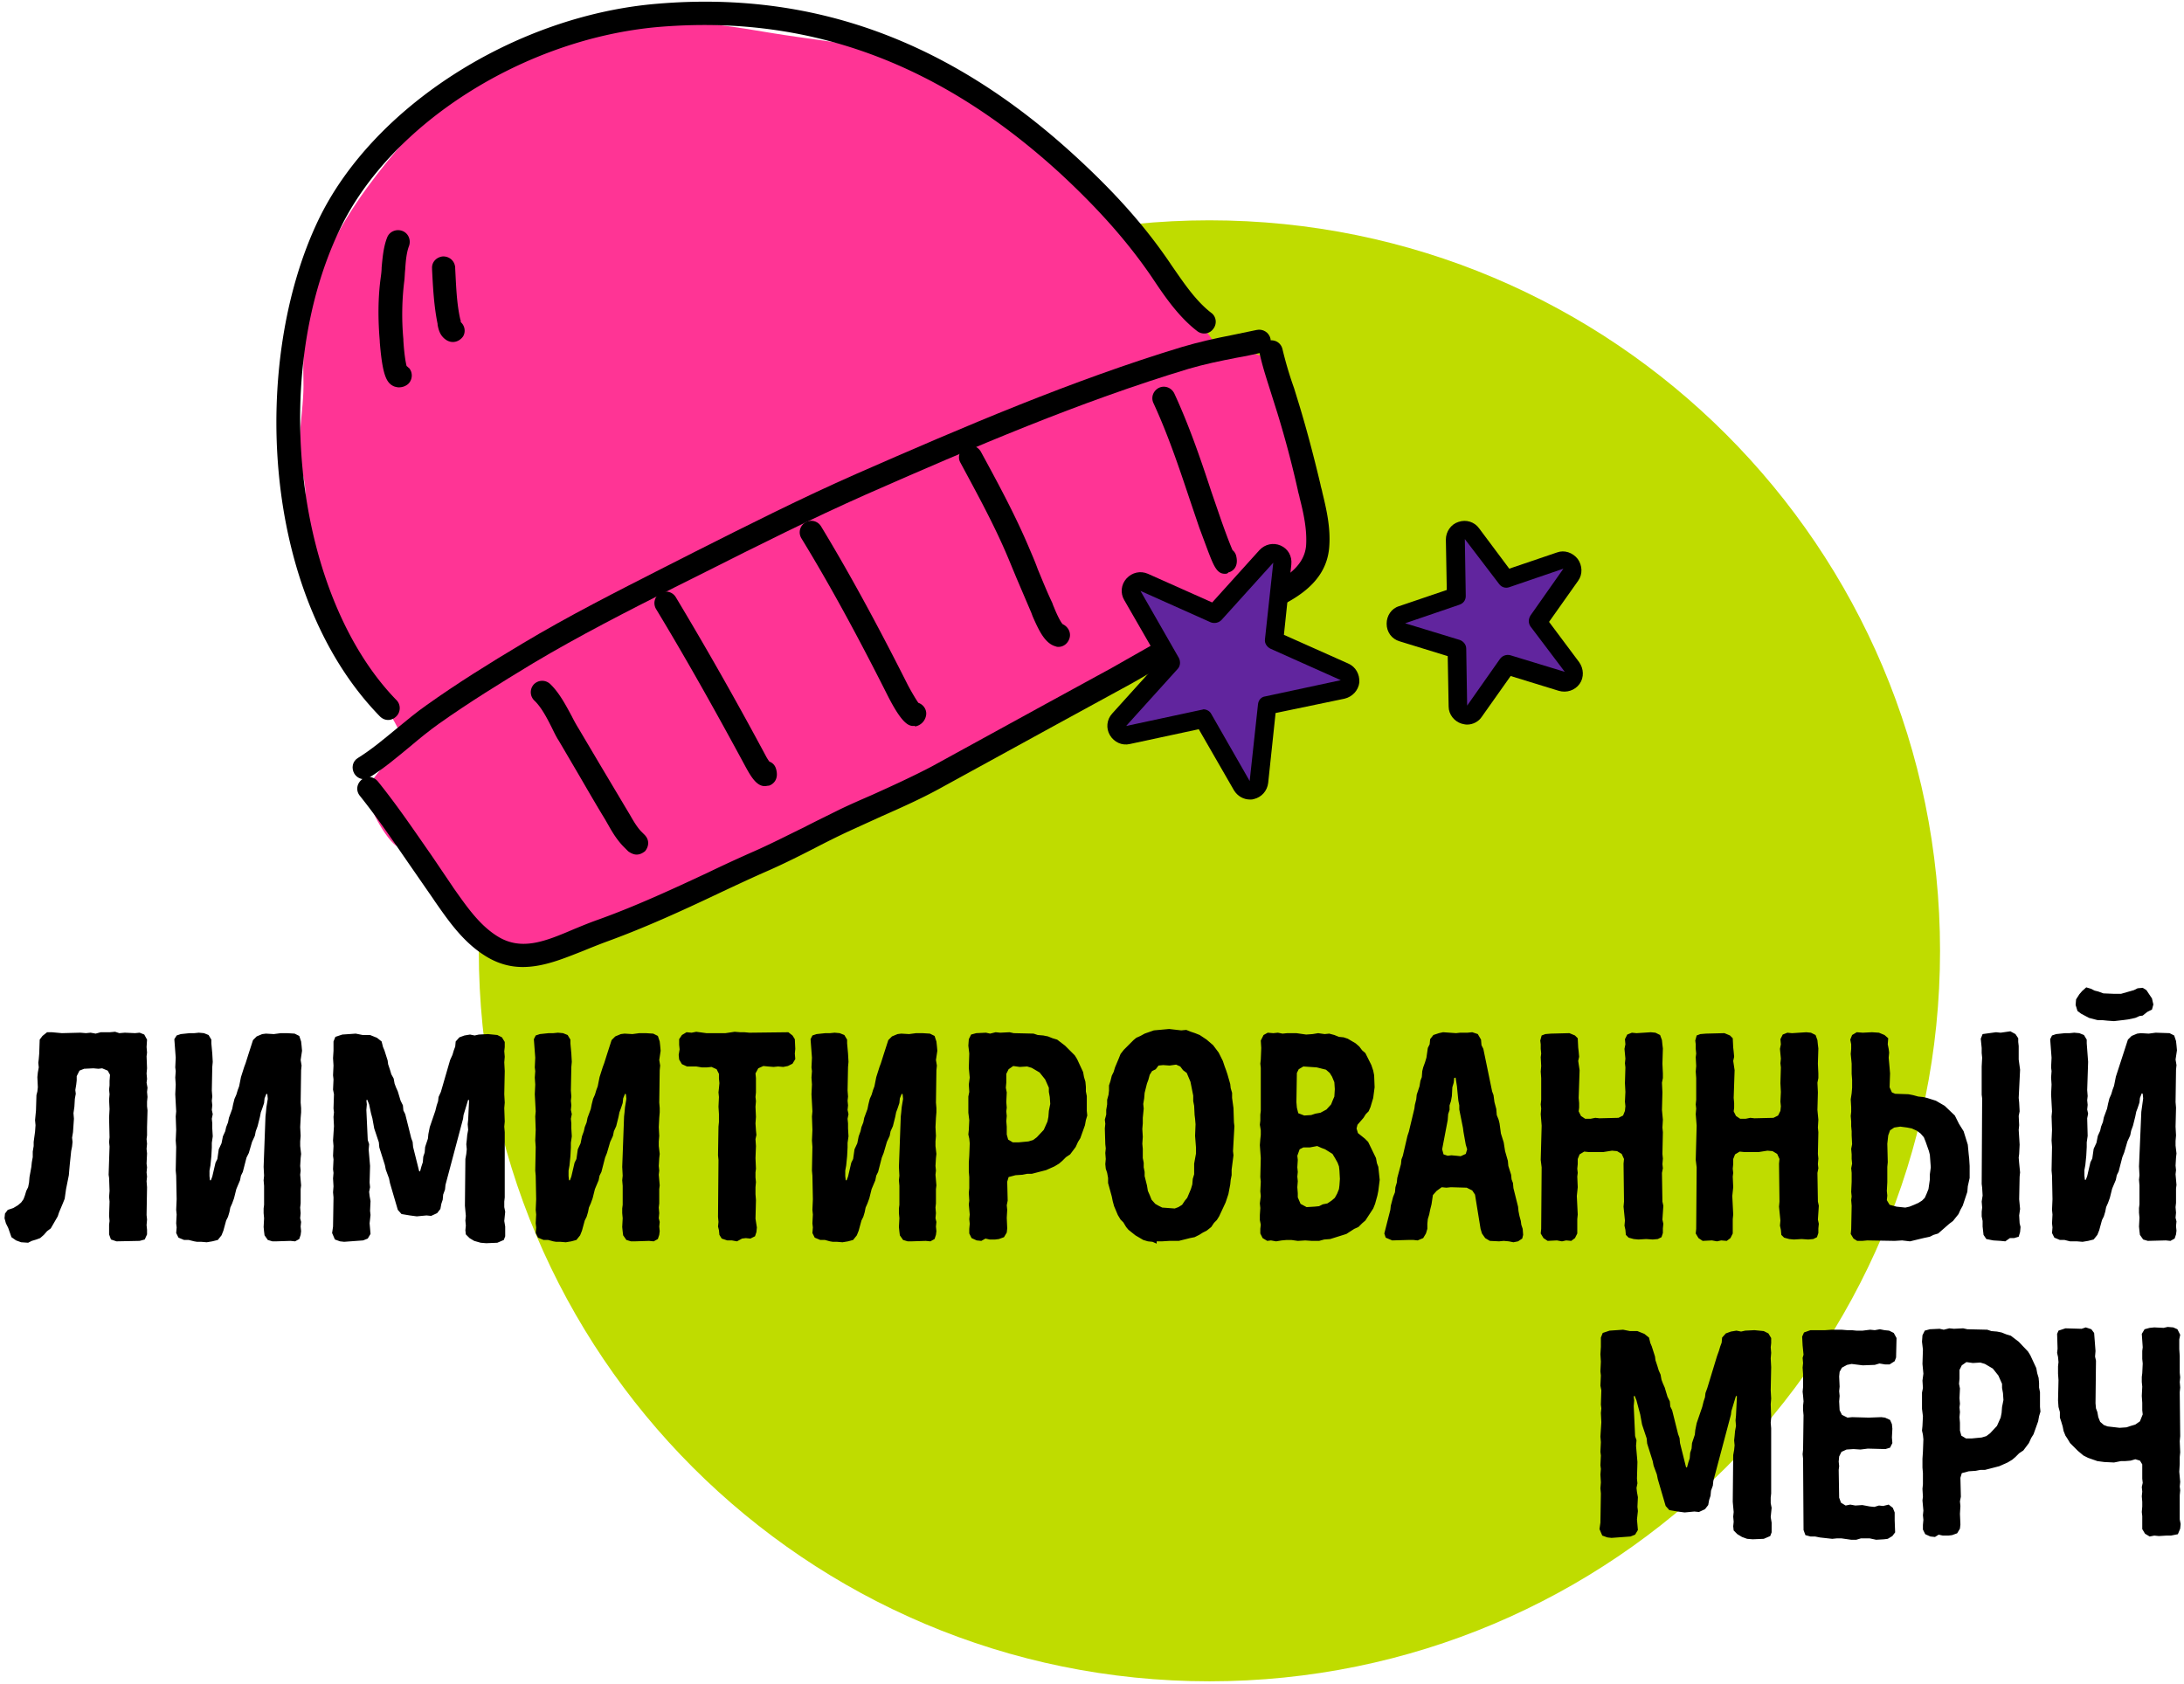 <?xml version="1.0" encoding="UTF-8"?> <svg xmlns="http://www.w3.org/2000/svg" xmlns:v="https://vecta.io/nano" width="472" height="364" fill="none"><path d="M261.376 363.424c87.206 0 157.9-70.694 157.9-157.9s-70.694-157.9-157.9-157.9-157.9 70.694-157.9 157.9 70.694 157.9 157.9 157.9z" fill="#bfdc00"></path><path d="M82.576 151.724c.9 1.1 5.1 8.1 3.8 7.5.8 3.1-6.2 8.2-6.9 11.5-.6 2.8 4.1 11.1 6.5 12.3 1.7.8 3.9 4.5 5.1 6.1 1.7 2.6 3.9 7 6.3 8.8 5.7 4.4 9.5 9.6 17 7.5 5.7-1.5 11-3.5 16.5-5.2 5.4-1.7 9.9-5.6 15.5-7.2 3.1-.8 6.4-2.8 9.1-4.5 3.1-2 6.7-2.4 10.1-3.7 8.4-3.1 17.6-6.3 25.4-10.7 6.3-3.6 13.4-5.8 19.6-9.8 5.4-3.5 11.5-5.9 16.2-10.5 4.6-4.5 12.4-7.3 18.3-9.8 9.3-3.9 18.1-8.6 27.1-13.2 3.3-1.7 6.4-3.4 9.2-5.6 2.3-1.9 1.3-4 1.7-6.4.4-2.6-.5-6.6-1.2-9.3l-4.8-17.8-3.1-11.2c-.9-3.4-.8-3.6-3.7-4.3-2.1-.5-4.1-.4-6.1-.9-1.5-.4-2.8-3-3.8-4.1-1.9-2.4-3.1-5.5-5-7.9-.9-1.2-1.4-2.5-2.3-3.8-.8-1.2-2.4-1.9-3-3.2-1.5-3.4-5.8-4.5-7.9-7.5-2.6-3.6-6.9-6.8-10.1-9.9-7-7-14.3-13.2-22-19.1-13-9.8-28.3-10.2-43.4-12.7-14.5-2.5-29.1-4.3-43.5-.3-16.4 4.5-28.8 15-39.5 28.1-6.3 7.8-11.4 15.4-15 25-2.7 7.1-3.3 14.9-3.1 22.4.2 6.8-1.9 13.6-.1 20.3.8 3.1.6 6.9.7 10.1.2 4.2 1.3 8.2 2.4 12.3.8 2.8 1.1 7.1 2.9 9.3 1.7 2.1 4 6 4.9 8.6.8 2.8 4.2 6.4 6.2 8.8z" fill="#ff3495"></path><g fill="#000"><path d="M83.876 155.624c-.7 0-1.3-.3-1.8-.8-25.9-26.6-27.8-76.9-13.3-107.2 11.7-24.5 42.4-44.2 73.1-46.8 33.7-2.9 63.3 7.9 90.6 33 8.6 7.9 15.1 15.2 20.5 23.2l.2.3c2.5 3.6 5.2 7.7 8.6 10.3 1.1.8 1.3 2.4.4 3.5-.8 1.1-2.4 1.3-3.5.4-4-3.1-7-7.5-9.6-11.4l-.2-.3c-5.2-7.6-11.5-14.7-19.7-22.3-26.2-24-54.5-34.4-86.8-31.7-29 2.5-58.1 20.9-69 43.9-15.2 31.8-9.4 79.3 12.3 101.6 1 1 .9 2.6 0 3.5-.6.6-1.2.8-1.8.8zm53.7 29.1c-.5 0-1.1-.2-1.8-.7l-.1-.1-.1-.1-.1-.1-.1-.1-.5-.5c-1.4-1.4-2.4-3-3.3-4.6l-.8-1.4c-1.9-3.1-3.8-6.4-5.6-9.5l-4.4-7.5c-.6-.9-1.1-2-1.6-3-1.1-2.2-2.3-4.4-3.7-5.7-1-1-1-2.5-.1-3.5 1-1 2.5-1 3.5-.1 2 1.9 3.4 4.6 4.7 7a32.7 32.7 0 0 0 1.5 2.7l4.5 7.6 5.6 9.4.9 1.5c.8 1.4 1.5 2.6 2.4 3.6l.7.7.1.1c1.3 1.3.8 2.8.1 3.6-.3.2-.9.7-1.8.7zm27.7-14.8c-1.7 0-2.9-1.9-4.1-4.1-6.8-12.6-13.1-23.8-19.4-34.2-.7-1.2-.3-2.7.9-3.4s2.7-.3 3.4.9c6.3 10.5 12.7 21.7 19.5 34.4.1.2.4.7.7 1.1.8.3 1.3.9 1.5 1.8.6 2.5-1.2 3.3-1.6 3.4-.3 0-.6.1-.9.1zm32.1-13c-1.1 0-2.6-.7-5.7-6.9-6.5-12.9-12.5-23.9-18.5-33.7-.7-1.2-.3-2.7.9-3.4s2.7-.3 3.4.9c6 9.9 12.1 21.1 18.6 34 .5 1 1.7 3.1 2.4 4.1 1.2.4 2 1.7 1.6 3a2.91 2.91 0 0 1-2.3 2.1c-.1-.2-.2-.1-.4-.1zm31.4-17.1c-.2 0-.4 0-.6-.1-2.3-.6-3.6-3.3-5-6.5l-.3-.8-3.2-7.5-1.7-4.1c-3-7.2-6.8-14.1-10.4-20.8-.7-1.2-.2-2.7 1-3.4s2.7-.2 3.4 1c3.7 6.8 7.5 13.8 10.6 21.2.6 1.4 1.2 2.8 1.7 4.2 1 2.4 2 4.9 3.1 7.2.1.2.2.6.4 1 .3.8 1.3 3.1 1.9 3.7 1.1.5 1.8 1.7 1.5 2.9s-1.3 2-2.4 2zm35.9-15.8c-1.7 0-2.4-1.8-3.6-4.9l-1.9-5.1-2.1-6.2c-2.3-6.9-4.7-14-7.8-20.7-.6-1.3 0-2.7 1.2-3.3 1.3-.6 2.7 0 3.3 1.2 3.2 6.9 5.7 14.2 8 21.2l2.1 6.1c.7 2 1.8 5 2.5 6.6.4.3.7.8.8 1.3.6 2.6-1.1 3.4-1.7 3.5-.2.3-.5.3-.8.3zm-178.5-40.3c-.3 0-.7-.1-1-.2-1.6-.7-2.5-2.2-3.1-9.6v-.2c-.4-4.7-.4-9.3.2-13.7.1-.7.2-1.5.2-2.2.2-2.1.4-4.5 1.2-6.5.5-1.3 2-1.9 3.3-1.4s1.9 2 1.4 3.3-.7 3.2-.8 5c-.1.8-.1 1.7-.2 2.5-.5 4-.6 8.3-.2 12.6v.3c.2 3.1.5 4.7.7 5.5.2.1.3.3.5.4.9 1 .8 2.6-.2 3.5-.6.5-1.3.7-2 .7zm11.7-9.8c-.4 0-.8-.1-1.2-.3-1.6-.9-1.9-2.4-2.1-3.4v-.2c-.8-3.9-1-7.9-1.2-11.8v-.2c-.1-1.4 1-2.5 2.4-2.6 1.4 0 2.5 1 2.6 2.4v.2c.2 3.7.3 7.5 1.1 11l.1.3v.3c.9.8 1.1 2.1.5 3.1-.5.7-1.3 1.2-2.2 1.2z"></path><path d="M78.676 168.424c-.8 0-1.6-.4-2.1-1.2-.7-1.2-.4-2.7.8-3.4 2.9-1.8 5.5-4 8.3-6.3 2.1-1.7 4.2-3.5 6.5-5.1 6.6-4.7 13.5-9 20.7-13.3 10-6 20.5-11.3 30.7-16.5l6.7-3.4c11.3-5.7 23-11.6 34.8-16.8 23.5-10.3 46.6-20.2 70.3-27.4 3.7-1.1 7.3-1.9 10.9-2.6l5.3-1.1c1.3-.3 2.7.5 3 1.9.3 1.3-.5 2.7-1.9 3-1.8.4-3.6.8-5.4 1.1-3.6.7-7 1.4-10.4 2.4-23.5 7.1-46.4 16.9-69.8 27.2-11.7 5.2-23.3 11-34.6 16.7l-6.8 3.4c-10.1 5.1-20.5 10.4-30.4 16.3-7.1 4.3-13.9 8.5-20.4 13.1-2.1 1.5-4.2 3.2-6.2 4.9-2.8 2.3-5.6 4.7-8.8 6.7-.3.3-.8.4-1.2.4z"></path><path d="M112.976 209.024c-2.7 0-5.4-.7-8.1-2.4-4.8-3-7.9-7.5-10.9-11.8l-.4-.6-4.5-6.5c-3.6-5.2-7.3-10.7-11.3-15.7-.9-1.1-.7-2.6.4-3.5s2.6-.7 3.5.4c4.2 5.2 7.9 10.7 11.6 16l4.4 6.5.4.6c2.9 4.1 5.6 8 9.5 10.4 5.2 3.2 10.4 1 16.5-1.6 1.7-.7 3.4-1.4 5.1-2 8.1-2.9 16.1-6.6 23.8-10.2a316.92 316.92 0 0 1 10.2-4.7c3.6-1.6 7.1-3.4 10.6-5.1 2.5-1.3 5.2-2.6 7.8-3.9 2.3-1.1 4.6-2.1 6.9-3.1 4.2-1.9 8.6-3.9 12.8-6.1l24.8-13.6 14.1-7.7 8.8-5c5.2-3 10.6-6.2 16.1-8.8 1.3-.6 2.7-1.2 4.2-1.8 6.2-2.6 12.6-5.3 13-11 .2-3.3-.5-6.7-1.4-10.2-.1-.6-.3-1.1-.4-1.7-1.3-5.8-2.8-11.4-4.4-16.6l-1.2-3.8c-.9-2.9-1.9-5.8-2.6-8.9-.3-1.3.5-2.7 1.9-3s2.7.5 3 1.9c.7 2.9 1.5 5.6 2.5 8.4l1.2 3.9c1.6 5.3 3.1 11 4.5 16.9.1.6.3 1.1.4 1.7.9 3.7 1.8 7.6 1.5 11.7-.6 8.8-9.1 12.4-16 15.3l-4 1.7c-5.3 2.6-10.6 5.7-15.8 8.6-2.9 1.7-5.9 3.5-8.9 5.1l-14.1 7.7-24.8 13.6c-4.3 2.4-8.8 4.4-13.1 6.3l-6.8 3.1c-2.6 1.2-5.2 2.5-7.7 3.8-3.5 1.8-7.1 3.6-10.8 5.2-3.4 1.5-6.8 3.1-10.2 4.7-7.8 3.7-15.9 7.4-24.2 10.4a158.09 158.09 0 0 0-4.8 1.9c-4.1 1.6-8.5 3.5-13.1 3.5z"></path><path d="M4.576 268.524l-1.1-.4-1-.7-.7-2-.5-1-.3-1.1.1-1 .6-.8 1.2-.4 1-.6.7-.6.5-.7.3-.8.3-1 .4-.8.2-1 .1-1.2.4-2.2.1-1 .2-1.1v-1.2l.2-1.2v-.9l.3-2.2.1-1.4-.1-1.1.2-2.1.1-3.3.2-.8.1-.9-.1-2.2.1-1 .2-1.1-.1-1 .1-.8.1-1.2.1-3 .6-.8 1-.8h1l2.2.2 4-.1 1.2.1 1-.1 1.1.2 1.1-.3h2l1.1-.1.9.3 1.2-.1 2.2.1 1-.1 1 .4.6 1.1-.1 1.6.1 1.2-.1.8.1 2.6-.1 1.1.1 1.2-.1.8.2 1.1-.1.9.1 1.1-.1 1v1l.1.9-.1 3.6v1.8l-.1.8.1 1-.1 1.1.1 1-.1 2.2.1.8-.1 1.1.1.9-.1 1 .1 1.3-.1 6 .1 1-.1 1.2.1 1v1l-.5 1.1-1.1.3-5 .1-1.2-.4-.4-1.1v-2.1l.1-.8-.1-1.1.1-3.1-.1-1 .1-1.3-.1-2.8-.1-.7.2-6.1-.1-1 .1-1-.1-4.2.1-1.9-.1-2 .1-1.2-.1-1 .1-.9v-1l.1-1.3-.5-.9-1.2-.5-.8.1-1.1-.1-2 .1-1 .4-.6 1.2v.9l-.1.9-.2 1.2.1.8-.2 1.1-.1 1.7-.2 1.4.1 1.2-.2 2.9-.2 1.2.1.9-.1 1-.2 1-.1 1-.2 1.9-.1 1.1-.1 1.2-.6 3-.3 2.1-.4 1-.8 1.9-.3.9-1.5 2.6-.8.6-.7.8-.8.7-.8.3-1 .3-.8.4-1.5-.1zm37.4-.2l-1.2-.3h-1l-1.2-.5-.5-1 .1-1.2-.1-.9.1-1.9-.1-1 .1-2.3-.1-5.1-.1-1.1.1-5.1-.1-1.4.1-2.3-.1-2.9.1-1.1-.2-3.7.1-2.1-.1-1.5.1-1.4-.1-.8.1-2.1-.3-4 .5-.8.9-.3 1.9-.2h1l1-.1 1.1.1 1 .4.6 1v.8l.2 2.2.1 1.8-.1 1.1-.1 5.1.1 1.3-.1.9.1 1-.1 1 .2.9-.2 1 .1 1v1.1l.1 1.7-.2 1.4v1l-.1 1.9-.1 1-.1 1-.2 1.1v1.2l.1.9h.2l.3-.8.7-3 .4-.8.3-2.1.6-1.3.3-1.5.5-1.1.2-.9.4-1 .2-1 .7-1.9.2-1 .3-1.2.4-.9.3-1 .3-.8.4-2 .7-2.2.3-.8.6-1.9 1-3.1.8-.8 1.2-.5.8-.1 1.7.1 1.5-.2h1.4l1.6.1 1 .5.4 1.2.1.9.1 1.1-.3 2 .2 1.2-.1 1-.1 7 .1 1.2v.9l-.1 1.2-.1 2 .1 1.9-.1 1.2v1l.2 1.7-.1.9-.1 1.7.1 1-.1.9.2 2.3-.1.8v3.1l-.1.9.1 1.2-.1 1.1.2.8-.1 1 .1 1-.1.8-.3.9-.9.5-1-.1-3.1.1h-.8l-1-.3-.7-1-.1-.8-.1-1 .1-1.9-.1-1.1v-1l.1-.8v-4.1l-.1-1.2.1-1-.1-1.9.4-10.9.1-.9.1-1.1.3-1.8-.1-1-.2-.1-.4 1-.1 1-.4 1.2-.3.8-.2 1-.3 1.2-.2.8-.4 1.1-.2 1-.6 1.3-.7 2.4-.5 1-.8 3.1-.4.8-.2 1-.8 1.9-.5 2-.4 1.1-.4.9-.2 1-.3 1-.4.8-.6 2.2-.4 1-.8 1-1.2.3-1.2.2-1.2-.1h-.9l-.6-.1zm60.5-.1l-1-.6-.8-.8-.1-.9.1-1-.1-1.1.1-1-.2-2.2.1-10.1.2-1.1.1-1-.1-1.1.1-.9.1-1.1.2-1.1-.1-1.2.1-1 .2-4.2-.2-.1-1 3.3-.1.8-3.8 14.3-.1 1-.4 1.1-.1 1.1-.3.9-.2 1.1-.7.9-1.3.6-1-.1-2.1.2-1.5-.2-1.8-.3-.8-.9-1.7-5.8-.2-1-.7-1.9-.2-1-1.2-3.8-.1-1.1-1-3-.4-2.2-.3-1.1-.4-1.9-.4-1-.2.1.1.9-.1 1.2.3 6.5.3.9-.1 1.2.3 3.5-.1 3.6.1 1-.2 1 .1.9.2 1.1-.1 2.1.1.9-.2 1.8.2 2.3-.6 1-1 .4-4.1.3-.9-.1-1.1-.4-.6-1.4.2-1.4.1-6.3-.1-1.1.1-1.3-.1-1.7.1-1.2-.1-.8.1-2.1-.1-.8.1-2.1-.1-1.2.2-3.1-.1-2 .1-1-.1-.8.1-3.1-.2-1 .1-2.2-.1-.9.1-2.1-.1-1.6.1-1.6v-2l.4-1 1.5-.5 1.5-.1 1.4-.1 1.5.3h1.6l1.5.6 1 .8.3 1.2.3.7.7 2.2.1.8.4 1.2.3 1 .5.9.2 1.1.3.8.4.9.3 1 .3 1 .5 1 .1 1.1.4.8 1.3 5.2.3.8.1 1.1 1.3 5.2.2.1.3-1.1.3-.9.1-1.2.3-.9.1-1.2.6-1.8.1-1 .3-1.5 1.2-3.5.3-1.2.3-.9.1-.9.5-1.1 2-6.9.5-1.1.3-1 .3-.8.1-1.1.8-.9 1.1-.4 1.2-.2 1 .2.9-.2 2-.1 2 .2 1 .5.6 1v1.1l-.1.9.1 1.2-.1 1.2.1 1.9-.1 5 .1 1.8-.1 1.2.1 2.9-.1 1.1.1 1.2v14.1l-.1.9v1.2l.2 1-.2 2 .2 1.2v2.1l-.3.8-1.4.6-2.4.1-1.2-.1-1.4-.4zm17.1.1l-1.1-.3h-1l-1.2-.5-.5-1 .1-1.2-.1-.9.1-1.9-.1-1 .1-2.3-.1-5.1-.1-1.1.1-5.1-.1-1.4.1-2.3-.1-2.9.1-1.1-.2-3.7.1-2.1-.1-1.5.1-1.4-.1-.8.1-2.1-.3-4 .4-.8.9-.3 1.9-.2h1l1-.1 1.1.1 1 .4.6 1v.8l.2 2.2.1 1.8-.1 1.1-.1 5.1.1 1.3-.1.9.1 1-.1 1 .2.9-.2 1 .1 1v1.1l.1 1.7-.2 1.4v1l-.1 1.9-.1 1-.1 1-.2 1.1v1.2l.1.9h.2l.3-.8.7-3 .4-.8.3-2.1.6-1.3.3-1.5.4-1.1.2-.9.4-1 .2-1 .7-1.9.2-1 .3-1.2.4-.9.3-1 .3-.8.4-2 .7-2.2.3-.8.6-1.9 1-3.1.8-.8 1.2-.5.8-.1 1.7.1 1.5-.2h1.4l1.6.1 1 .5.4 1.2.1.9.1 1.1-.3 2 .2 1.2-.1 1-.1 7 .1 1.2v.9l-.1 1.2-.1 2 .1 1.9-.1 1.2v1l.2 1.7-.1.9-.1 1.7.1 1-.1.9.2 2.3-.1.8v3.1l-.1.9.1 1.2-.1 1.1.2.8-.1 1 .1 1-.1.8-.3.9-.9.5-1-.1-3.1.1h-.8l-1-.3-.7-1-.1-.8-.1-1 .1-1.9-.1-1.1v-1l.1-.8v-4.1l-.1-1.2.1-1-.1-1.9.4-10.9.1-.9.1-1.1.3-1.8-.1-1-.2-.1-.4 1-.1 1-.4 1.2-.3.8-.2 1-.3 1.2-.2.8-.5 1.1-.2 1-.6 1.3-.7 2.4-.4 1-.8 3.1-.4.8-.2 1-.8 1.9-.5 2-.4 1.1-.4.9-.2 1-.3 1-.4.8-.6 2.2-.4 1-.8 1-1.1.3-1.2.2-1.2-.1h-.9l-.6-.1zm39.7 0l-1.1-.2h-1l-1.2-.4-.5-.8-.1-1-.2-.8.1-1-.1-1.1.1-12.3-.1-1 .1-6.2.1-1v-1.7l-.1-1.6.1-2.1-.1-1 .1-.9.1-1.1-.1-1v-1l-.5-1-1.1-.5-1 .1h-1.1l-1.2-.2h-2l-1.1-.5-.6-1-.1-1 .2-1.2-.1-1v-1.2l.6-.9 1-.6 1.1.1 1-.2 2.2.3h4.1l2-.3 1.2.1h.9l1.1.1 8.4-.1.9.7.5.8.1 2.1-.1 1 .1 1.2-.6 1-1 .5-1 .2-1.1-.1-1 .1-1.2-.1-1-.1-1.1.5-.6 1.1.1 1v3.1l-.1 1 .1.9-.1 1.2.1 2.2-.1 1.4.1 1.5.1 1-.2.9.1 1.5-.1 2.6.1 2.3-.1.8v1.1l.1 1-.1 1.1v1.5l.1 1.3-.1 4 .3 1.9-.1 1-.3.9-1 .5-1-.1-.8.1-1.1.6zm20.1 0l-1.1-.3h-1l-1.2-.5-.5-1 .1-1.2-.1-.9.1-1.9-.1-1 .1-2.3-.1-5.1-.1-1.1.1-5.1-.1-1.4.1-2.3-.1-2.9.1-1.1-.2-3.7.1-2.1-.1-1.5.1-1.4-.1-.8.1-2.1-.3-4 .4-.8.9-.3 1.9-.2h1l1-.1 1.1.1 1 .4.6 1v.8l.2 2.2.1 1.8-.1 1.1-.1 5.1.1 1.3-.1.9.1 1-.1 1 .2.9-.2 1 .1 1v1.1l.1 1.7-.2 1.4v1l-.1 1.9-.1 1-.1 1-.2 1.1v1.2l.1.9h.2l.3-.8.7-3 .4-.8.3-2.1.6-1.3.3-1.5.4-1.1.2-.9.4-1 .2-1 .7-1.9.2-1 .3-1.2.4-.9.3-1 .3-.8.4-2 .7-2.2.3-.8.6-1.9 1-3.1.8-.8 1.2-.5.8-.1 1.7.1 1.5-.2h1.4l1.6.1 1 .5.4 1.2.1.9.1 1.1-.3 2 .2 1.2-.1 1-.1 7 .1 1.2v.9l-.1 1.2-.1 2 .1 1.9-.1 1.2v1l.2 1.7-.1.9-.1 1.7.1 1-.1.9.2 2.3-.1.8v3.1l-.1.9.1 1.2-.1 1.1.2.8-.1 1 .1 1-.1.8-.3.9-.9.5-1-.1-3.1.1h-.8l-1-.3-.7-1-.1-.8-.1-1 .1-1.9-.1-1.1v-1l.1-.8v-4.1l-.1-1.2.1-1-.1-1.9.4-10.9.1-.9.1-1.1.3-1.8-.1-1-.2-.1-.4 1-.1 1-.4 1.2-.3.8-.2 1-.3 1.2-.2.8-.5 1.1-.2 1-.6 1.3-.7 2.4-.4 1-.8 3.1-.4.8-.2 1-.8 1.9-.5 2-.4 1.1-.4.9-.2 1-.3 1-.4.8-.6 2.2-.4 1-.8 1-1.1.3-1.2.2-1.2-.1h-.9l-.6-.1zm32.7-.1l-1-.1-1.1-.5-.5-1v-1l.1-1.1-.1-1 .1-1-.1-1.1-.1-1.1.1-.8-.1-1.7.1-1v-2.4l-.1-1.2v-1.9l.1-1.5.1-2.7-.1-1-.2-.9.1-1 .1-2.1-.2-1.6v-3.5l.2-1-.1-1.6.2-1.5-.2-2.1.1-3.1-.2-1.7.1-1.4.5-1 1.1-.3 2.1-.1.9.2 1.2-.3 1 .1 2-.1.9.2 4.3.1.9.3 1.2.1 1 .2 1 .4 1 .3 1.7 1.3 2.1 2.1.5.8 1.3 2.8.2 1.1.3 1 .1 1.1v1l.2 1v3.2l.1 1-.3 1-.2 1.1-1 2.8-.5.8-.5 1.1-1.2 1.6-.9.6-.8.8-.7.6-1 .6-1.8.8-3.1.8h-1l-1 .2-1.5.1-1.5.4-.3 1 .1 4.1-.2 1 .1 1-.1 1.7.1 2.3-.1.9-.6 1-1.1.4-.8.1h-1.2l-.9-.2-.9.5zm6.8-21.3h1.3l2.1-.2 1-.3.8-.6 1.5-1.6.8-1.8.2-1 .1-1.3.3-1.5-.1-1.5-.2-1.1v-.9l-.8-1.8-1.2-1.5-1.7-1-1-.3-1.6.1-1.4-.2-1 .7-.5 1v1.9l-.1 1.1.2 1-.1 2.1.1 1.2-.1.8.1 1-.1 1.1.1 1.2v1.7l.3 1.1 1 .6zm31.1 21.9l-.9-.4-1-.1-1-.3-1.7-1-1.5-1.2-.5-.6-.6-1-.6-.6-.6-1-.8-1.9-.3-1.1-.2-1-.8-2.9v-1.1l-.2-1.1-.3-.9-.1-1 .1-1.1-.1-1.3.1-1-.1-.9-.1-3.4.1-1-.1-.9.3-1.1v-1l.2-1.2v-1l.3-1.1.1-.9v-1.1l.3-.9.3-1.2.4-.8.3-1 .8-1.9.4-1 .7-.9.6-.6.7-.7.8-.8.6-.5.9-.4.9-.5 2-.7 3.3-.3 2.6.3 1.1-.1 1 .4.9.3 1 .4 1.5 1 1.4 1.2 1.2 1.6.9 1.8.4 1.2.3.8.3.9.6 2.1.1.9.3 1v1.1l.3 2.2.1 3.1.1.8-.3 5.4.1.9-.4 3.1v1.2l-.2 1-.1 1-.4 2.1-.6 1.8-1.4 3-.5.8-.6.6-.6.9-1 .8-.8.4-.8.5-1 .5-1 .2-2.4.6h-2l-1.6.1h-1.2v.5zm3.9-7.6l.8-.3.8-.5.6-.9.5-.6.8-1.9.3-1 .1-1.2.3-1v-2.3l.4-2.2v-1.2l-.2-2.6.1-2.5-.1-1.2-.1-.8-.1-2-.2-1v-1.2l-.6-3-.8-1.9-.8-.6-.6-.8-.9-.4-1.4.2-1.4-.1-1 .1-.6.8-.8.4-.5.8-.3 1.1-.3.8-.5 2-.1 1.2-.2 1.2.1 1-.2 2v1.2l-.1 1.2.1 1.7-.1 1.5.1 1.1v2l.2 1v1l.2 1v.9l.5 2 .2 1.2.4.9.4 1 .8.9.7.4.8.4 2.7.2zm21.9 7.1l-1.1-.2-.8.1-1-.6-.5-1v-1l.1-.9-.2-1v-1.1l.1-1.5-.1-1 .2-1.6-.1-1 .1-2.1-.1-1 .1-4.1-.2-2.8.1-1.3.1-.9v-1l-.2-1.2.1-.9v-1.3l.1-.8v-9.3l-.1-.9.1-.9.1-2.5-.1-1.6.6-1.2.9-.5 1.2.1 1-.1 1 .2 1-.1h2l2.1.3 1.4-.1 1.2-.2 1.4.2 1-.1 1.1.3 1 .4 1 .1.9.3 1.7 1 .8.7.6.8.7.6 1.3 2.6.4 1.2.2 1 .1 2.6-.2 1.5-.1.8-.6 2-.4.9-.6.6-.5.8-1.3 1.5-.2.8.3 1 1.5 1.2.7.7 1.7 3.5.2 1.1.3.8.3 2.8-.3 2.4-.2 1-.5 1.8-.4 1-1.7 2.6-.7.6-.8.8-.9.4-1.7 1.1-3.5 1.1-1.3.1-1.1.3h-1.5l-1.5-.1-1.6.1-1.4-.2h-1l-1.1.1-1.2.2zm6.1-27.2l1.5-.1.9-.3 1.1-.2 1.3-.7 1-1.1.4-1 .3-.7.1-1.6-.1-1.5-.5-1.2-.5-.8-.8-.7-2-.5-2.9-.2-1 .6-.4.8-.1 6.3.1 1.2.3 1.2 1.3.5zm.5 19.8l1.7-.1 1-.1.8-.4 1-.2.9-.6.7-.6.5-.9.4-1 .1-.8.1-1.4-.1-1.8-.1-.9-.3-.8-.5-.9-.6-1-.8-.5-.8-.5-.8-.3-.9-.4-1.6.3h-1.4l-.8.4-.5 1.4.1.9-.1 1.6.1 1-.1 1 .1 1-.1 1.3.1 1.3v.9l.6 1.4 1.3.7zm41.6 7.4l-2-.1-1-.6-.7-1-.3-1-1.2-7.4-.6-.9-1.2-.6-3.4-.1-1 .1-1-.1-1.1.8-.8.9-.3 2-.3 1.2-.2 1-.3 1-.1 1v1.1l-.3 1-.6 1-1.2.5-.9-.1h-1.1l-3.5.1-1.4-.6-.3-.9 1.3-5.1.1-.9.5-1.9.4-1 .1-1.1.3-1 .1-1 .8-3 .1-1 .3-.8 1-4.3.3-.9 1.2-5 .1-.8.3-1.2.1-1 .6-1.8.2-1.2.3-.8.1-1.3.2-.8.4-1.1.3-1 .3-2.1.4-.8.1-1.1.7-.9 1.2-.4.9-.2 2.8.2.9-.1h1.6l1-.1 1.2.4.7 1.2.1 1.2.4.8 1.9 9.2.3.8.2 1.5.4 1.5.1 1.3.4 1 .2.8.3 2.2.6 1.9.3 1.9.6 2.1.1 1.1.6 1.9.1 1 .3.8.1 1.1 1 4 .1 1 .2 1 .3 1.1.1.8.3.9.1 1.3-.2.8-.9.6-1 .2-1-.2-1.1-.1-1 .1zm-8.3-18.4l1.1-.5.3-1-.3-1-.5-2.8-.1-.8-.8-4v-.9l-.2-1-.1-1-.1-1-.1-1.1-.3-1.9-.3.1-.1 1-.3 1-.1 1.9-.2 1.1-.3.9v1l-.3.9-.1 1.3-1.2 6.3.3 1.1.9.3.8-.1 1.1.1.9.1zm21.9 18.4l-1.1-.2-2 .1-.9-.6-.6-1 .1-1 .1-13.3-.2-1.6.2-7.4-.2-2.5.1-1.2-.1-.9.1-1v-4.7l-.1-1.4.1-1.2-.1-1.9.1-.8-.1-1v-1l-.1-.8.3-1.1.8-.3 1.2-.1 4-.1 1.2.5.6.6.1 2 .1.9.1 1.1-.2.9.3 2-.2 6 .1 1.1v1l-.1.8.5 1 .9.6h1.2l1-.2.9.1 4.1-.1 1-.5.4-1 .1-1-.1-1 .1-2.1-.1-1.9.1-3.4-.1-.9.1-1-.2-2.1.2-1-.1-1.1.5-1 1-.4 1 .1 3.1-.2 1 .1 1 .5.4 1.1.1 1 .1.8-.1 3.3.1 2.1v1l-.2 1 .1 2.1-.1 3.8.2 2.1-.1 1.7.1 1-.1 4.7.1 1-.1 1.2.1.9-.2 1 .1 6.2.2.9-.2 3 .2.9-.1 1v1l-.3.9-.8.4-1.1.1-1.4-.1-1.7.1-1-.1-1.1-.3-.6-.6-.1-1.1-.2-.9.1-1.1-.3-3 .1-1.1-.1-8.2.1-1-.5-1.1-1-.6-1.1-.1-1.9.3h-3.1l-1-.1-1 .6-.4 1v1.1l-.1 1 .1.9-.1.8.1 2.3-.2 1.9.2 4-.1 1v3.1l-.5 1-.8.6-1.1-.1-.9.2zm33.5 0l-1.1-.2-2 .1-.9-.6-.6-1 .1-1 .1-13.3-.2-1.6.2-7.4-.2-2.5.1-1.2-.1-.9.1-1v-4.7l-.1-1.4.1-1.2-.1-1.9.1-.8-.1-1v-1l-.1-.8.3-1.1.8-.3 1.2-.1 4-.1 1.2.5.6.6.1 2 .1.9.1 1.1-.2.9.3 2-.2 6 .1 1.1v1l-.1.8.5 1 .9.6h1.2l1-.2.9.1 4.1-.1 1-.5.5-1 .1-1-.1-1 .1-2.1-.1-1.9.1-3.4-.1-.9.1-1-.2-2.1.2-1-.1-1.1.5-1 1-.4 1 .1 3.1-.2 1 .1 1 .5.4 1.1.1 1 .1.8-.1 3.3.1 2.1v1l-.2 1 .1 2.1-.1 3.8.2 2.1-.1 1.7.1 1-.1 4.7.1 1-.1 1.2.1.9-.2 1 .1 6.2.2.9-.2 3 .2.9-.1 1v1l-.3.9-.8.4-1.1.1-1.4-.1-1.7.1-1-.1-1.1-.3-.6-.6-.1-1.1-.2-.9.1-1.1-.3-3 .1-1.1-.1-8.2.1-1-.5-1.1-1-.6-1.1-.1-1.9.3h-3.1l-1-.1-1 .6-.4 1v1.1l-.1 1 .1.9-.1.8.1 2.3-.2 1.9.2 4-.1 1v3.1l-.5 1-.8.6-1.2-.1-.9.2zm62.3 0l-1-.1-1.6-.1-1.5-.3-.6-.9-.2-1.8v-1.2l-.2-1v-1l.1-.9-.1-1.3.2-1.3-.1-1.7-.1-.8.1-18.5-.1-.8v-6.1l.1-1.9-.1-1v-1.1l-.1-1-.1-1 .4-1 2.9-.4 1 .1 2.1-.3 1.1.6.6.9v.8l.1.9v2.9l.3 2.2-.3 6.1.1 1 .1 1.9-.2 1 .1 2-.1 1 .2 3.2-.1 2-.1.8.1 1.2.2 2-.1.9-.1 4.9.2 2.1-.2 1.4.1 1.7.2.8-.1 1.1-.3 1-1 .3h-.9l-1 .7zm-20.6 0l-1.7-.2-1.6.1-5.9-.1-1.1.1h-1.1l-.8-.5-.6-1 .1-1 .1-5.1-.1-1.2.1-.8-.1-1 .1-2.2v-1.9l-.1-1 .2-1-.1-1v-1l-.1-1.2.2-1-.1-1.9v-.9l-.1-1.1v-1l-.1-1.2.1-.9v-1l-.1-1.7.2-1.3.1-1.2v-1.7l-.1-1.3v-2.2l-.1-1.1-.1-1 .1-1.1v-1l-.2-1 .4-1 1-.6 1.3.1 2-.1 1.5.1 1.2.5.8.7-.1 1.3.2 1 .1.8-.1 1.1.1 1.1.1 1.1.1 1.2-.1 3 .5 1.1.7.3 2.9.1 1 .2 1.1.3 1 .1.9.2 1.9.6 1.9 1.1 2.2 2.1.4.8.5 1 1 1.6.9 2.9.2 2.1.1.9.1 1.6v2.6l-.4 1.8-.1 1.2-1 3-.5.9-.4.9-1.2 1.5-.8.6-2.4 2.1-1 .3-.8.4-1.4.3-2.9.7zm-1-7.3l.9-.2 1-.4.9-.4.8-.5.6-.6.4-.9.4-1 .3-2.1v-1.1l.2-1.5-.2-2.7-.2-.8-.7-2-.4-1-.7-.8-.8-.6-1.1-.5-1-.2-1.5-.2-1.3.2-.9.6-.4 1.1-.2 1.8.1 4-.1 1v3.3l-.1 1.9.1 1-.1 1 .6 1 1.5.4 1.9.2zm45.1-40.3l-1.4-.1-1-.1h-1.1l-1.9-.5-1.7-.9-.8-.6-.4-1.3.1-1.2.7-1.1.6-.7.9-.8 1 .3.8.4.8.2 1.1.4 2.4.1h1.4l2.8-.8.8-.4 1.1-.1.8.5 1.2 1.8.3 1.3-.3 1.1-1 .5-1 .8-.7.1-.9.4-1.4.3-1.5.2-1.7.2zm-9.5 47.6l-1.2-.3h-1l-1.2-.5-.5-1 .1-1.2-.1-.9.1-1.9-.1-1 .1-2.3-.1-5.1-.1-1.1.1-5.1-.1-1.4.1-2.3-.1-2.9.1-1.1-.2-3.7.1-2.1-.1-1.5.1-1.4-.1-.8.1-2.1-.3-4 .4-.8.9-.3 1.9-.2h1l1-.1 1.1.1 1 .4.6 1v.8l.3 4-.2 6.1.1 1.3-.1.9.1 1-.1 1 .2.9-.2 1 .1 3.8-.2 1.4v1l-.1 1.9-.1 1-.1 1-.2 1.1v1.2l.1.9h.2l.3-.8.7-3 .4-.8.3-2.1.6-1.3.3-1.5.5-1.1.2-.9.4-1 .2-1 .7-1.9.2-1 .3-1.2.4-.9.3-1 .3-.8.4-2 2.6-8 .8-.8 1.2-.5.8-.1 1.7.1 1.5-.2 3 .1 1 .5.4 1.2.1.9.1 1.1-.3 2 .2 1.2-.1 1-.1 7 .1 1.2-.1 4.1.1 1.9-.1 1.2v1l.2 1.7-.1.9-.1 1.7.1 1-.1.9.2 2.3-.1.8v3.1l-.1.9.1 1.2-.1 1.1.2.8-.1 1 .1 1-.1.8-.3.9-.9.5-1-.1-3.9.1-1-.3-.7-1-.1-.8-.1-1 .1-1.9-.1-1.1v-1l.1-.8v-4.1l-.1-1.2.1-1-.1-1.9.5-11.8.4-2.9-.1-1-.2-.1-.4 1-.1 1-.4 1.2-.3.8-.2 1-.5 2-.4 1.1-.2 1-.6 1.3-.7 2.4-.4 1-.8 3.1-.4.8-.2 1-.8 1.9-.5 2-.4 1.1-.4.9-.2 1-.3 1-.4.8-.6 2.2-.4 1-.8 1-1.2.3-1.2.2-1.2-.1h-.9-.6zm-70.9 63.9l-1-.6-.8-.8-.1-.9.1-1-.1-1.1.1-1-.2-2.2.1-10.1.2-1.1.1-1-.1-1.1.1-.9.1-1.1.2-1.1-.1-1.2.1-1 .2-4.2-.2-.1-1 3.3-.1.8-3.8 14.3-.1 1-.4 1.1-.1 1.1-.3.9-.2 1.1-.7.9-1.3.6-1-.1-2.1.2-1.5-.2-1.8-.3-.8-.9-1.7-5.8-.2-1-.7-1.9-.2-1-1.2-3.8-.1-1.1-1-3-.4-2.2-.3-1.1-.5-1.9-.4-1-.2.1.1.9-.1 1.2.3 6.5.3.9-.1 1.2.3 3.5-.1 3.6.1 1-.2 1 .1.9.2 1.1-.1 2.1.1.9-.2 1.8.2 2.3-.6 1-1 .4-4.1.3-.9-.1-1.1-.4-.6-1.4.2-1.4.1-6.3-.1-1.1.1-1.3-.1-1.7.1-1.2-.1-.8.1-2.1-.1-.8.1-2.1-.1-1.2.2-3.1-.1-2 .1-1-.1-.8.1-3.1-.2-1 .1-2.2-.1-.9.1-2.1-.1-1.6.1-1.6v-2l.4-1 1.5-.5 1.5-.1 1.4-.1 1.5.3h1.6l1.5.6 1 .8.3 1.2.3.7.7 2.2.1.8.4 1.2.3 1 .4.9.2 1.1.3.8.4.9.3 1 .3 1 .5 1 .1 1.1.4.8 1.3 5.2.3.8.1 1.1 1.3 5.2.2.1.3-1.1.3-.9.1-1.2.3-.9.1-1.2.6-1.8.1-1 .3-1.5 1.2-3.5.3-1.2.3-.9.1-.9.4-1.1 2.1-6.9.4-1.1.3-1 .3-.8.1-1.1.8-.9 1.1-.4 1.2-.2 1 .2.9-.2 2-.1 2 .2 1 .5.6 1v1.1l-.1.9.1 1.2-.1 1.2.1 1.9-.1 5 .1 1.8-.1 1.2.1 2.9-.1 1.1.1 1.2v14.1l-.1.9v1.2l.2 1-.2 2 .2 1.2v2.1l-.3.8-1.4.6-2.4.1-1.2-.1-1.1-.4zm16.8.1l-1-.2h-1l-1.1-.3-.4-1.1-.1-15.4-.1-1 .1-1 .1-7.4-.1-1.1v-1l.1-.9-.1-1.2-.1-.9.1-1v-2.8l-.1-1.4.1-1-.1-1.1.2-.7-.1-1-.1-1-.1-1.9.4-.9 1.4-.5h3.2l1.4-.1h2.1l1.2.1h1l1 .1h1.4l1.6-.2 1 .1 1.1-.2 1 .2 1 .1 1 .5.6 1.1-.1 4.2-.3.8-1.1.7h-1l-1.2-.2-1 .3-2.6.1-2.4-.3-1 .2-1.1.6-.5.9-.1 1 .1 2.2-.1 1 .1 1-.1 1.2.1 1.9.5 1 1.2.6 1-.1 3.6.1 2.7-.1.8.1 1.1.5.4.9.1 1-.1 1.9.1 1.2-.5 1-1 .3-3.8-.1-1.6.2-1.5-.1-1.5.1-1.1.5-.5 1-.1 1.1.1 1-.1.8.1 6 .4 1.1 1 .6 1-.2 1.1.2 1.5-.1 1.6.3 1 .1 1-.3.9.1 1.2-.3.9.7.4 1v1.7l.1 2.6-.6.8-1 .6-.8.1-1.7.1-1.4-.3h-1.9l-1 .3h-1.1l-2.1-.3h-1l-1 .1-2.7-.3zm24.9-.1l-1-.1-1.1-.5-.5-1v-1l.1-1.1-.1-1 .1-1-.1-1.1-.1-1.1.1-.8-.1-1.7.1-1v-2.4l-.1-1.2v-1.9l.1-1.5.1-2.7-.1-1-.2-.9.1-1 .1-2.1-.2-1.6v-3.5l.2-1-.1-1.6.2-1.5-.2-2.1.1-3.1-.2-1.7.1-1.4.5-1 1.1-.3 2.1-.1.9.2 1.2-.3 1 .1 2-.1.9.2 4.3.1.9.3 1.2.1 1 .2 1 .4 1 .3 1.7 1.3 2 2.1.5.8 1.3 2.8.2 1.1.3 1 .1 1.1v1l.2 1v3.2l.1 1-.3 1-.2 1.1-1 2.8-.5.8-.5 1.1-1.2 1.6-.9.6-.8.8-.7.6-1 .6-1.8.8-3.1.8h-1l-1 .2-1.5.1-1.5.4-.3 1 .1 4.1-.2 1 .1 1-.1 1.7.1 2.3-.1.9-.6 1-1.1.4-.8.1h-1.2l-.9-.2-.8.5zm6.7-21.3h1.3l2.1-.2 1-.3.8-.6 1.5-1.6.8-1.8.2-1 .1-1.3.3-1.5-.1-1.5-.2-1.1v-.9l-.8-1.8-1.2-1.5-1.7-1-1-.3-1.6.1-1.4-.2-1 .7-.5 1v1.9l-.1 1.1.2 1-.1 2.1.1 1.2-.1.8.1 1-.1 1.1.1 1.2v1.7l.3 1.1 1 .6zm39.7 21.2l-1-.6-.6-1v-2.8l-.1-.9.1-1.2v-1l-.1-1.2.1-1-.1-1 .2-.9-.1-.9v-3.1l-.5-.8-1-.3-1 .3-1.2.1h-.9l-1.5.3-2.1-.1-1.5-.2-2-.7-1-.5-1.2-1-1.7-1.7-.6-1-.4-.6-.4-1-.2-1-.3-1-.3-.9v-1.2l-.3-1.1-.1-1.4.1-4.4-.1-1.4v-1.6l.1-.9-.1-1.1-.2-.9.1-.9-.1-3.2.3-.7 1.5-.5 3.5.1.9-.3 1.2.4.6.8.3 3.9-.1 1.2.2.9-.1 9.2.1 1.1.3.8.2 1.1.4 1 .8.7.8.3 2.6.3 1.5-.1.9-.3 1-.3 1-.7.6-1.5-.1-.9v-1.6l-.1-1.5.1-2-.1-1v-1.1l.1-.8.1-2.1-.1-1v-1.7l.1-.8-.2-2.9.6-1 1.1-.3 1-.1 2 .1.9-.2 1.2.1.9.4.6 1.2-.2 1v2.1l.1 1.5v3.6l.1 1-.1 1 .1 1.2-.1 1 .1 9.5-.1 1.1.1 2.4-.1 1v1.5l-.1 1.7.2 2.2-.1 1 .1.8-.1 1.1v5.2l.2 1-.1 1-.5 1.2-1.5.3h-1l-1.6.1-1-.1-1 .2z"></path></g><path d="M318.176 115.324c-.5-.7-1.4-1-2.3-.7-.8.3-1.4 1.1-1.3 1.9l.2 12.3-11.7 4c-.8.3-1.4 1-1.3 1.9 0 .9.6 1.6 1.4 1.9l11.8 3.6.2 12.3c0 .9.6 1.6 1.4 1.9s1.7-.1 2.2-.8l7.1-10.1 11.8 3.6c.8.3 1.7 0 2.2-.8.5-.7.5-1.7 0-2.3l-7.4-9.8 7.1-10.1a2.11 2.11 0 0 0 0-2.4c-.5-.7-1.4-1-2.3-.7l-11.7 4-7.4-9.7z" fill="#61259e"></path><path d="M317.076 156.624c-.4 0-.8-.1-1.2-.2-1.6-.5-2.8-2-2.8-3.7l-.2-10.9-10.4-3.2c-1.7-.5-2.8-2-2.8-3.8 0-1.7 1-3.3 2.7-3.8l10.3-3.5-.2-10.9c0-1.7 1.1-3.3 2.7-3.8 1.7-.6 3.5 0 4.5 1.4l6.5 8.7 10.3-3.5c1.6-.6 3.4 0 4.5 1.4 1 1.4 1.1 3.3.1 4.7l-6.3 8.9 6.5 8.7c1 1.4 1.1 3.3.1 4.7s-2.8 2-4.5 1.5l-10.4-3.2-6.3 8.9c-.6.9-1.8 1.6-3.1 1.6zm-.5-40.1l.2 12.3c0 .9-.5 1.6-1.4 1.9l-11.7 4 11.8 3.6c.8.3 1.4 1 1.4 1.9l.2 12.3 7.1-10.1c.5-.7 1.4-1 2.2-.8l11.8 3.6-7.4-9.8c-.5-.7-.5-1.6 0-2.4l7.1-10.1-11.7 4c-.8.3-1.7 0-2.2-.7l-7.4-9.7z" fill="#000"></path><path d="M277.176 121.824c.1-.9-.4-1.7-1.2-2s-1.7-.2-2.3.5l-11.2 12.4-15.2-6.8c-.8-.4-1.7-.2-2.3.5-.6.6-.7 1.6-.3 2.3l8.3 14.5-11.2 12.4c-.6.6-.7 1.6-.3 2.3.4.8 1.3 1.1 2.1 1l16.3-3.4 8.3 14.5c.4.8 1.3 1.1 2.2 1 .8-.2 1.5-.9 1.6-1.8l1.8-16.6 16.3-3.4c.8-.2 1.5-.9 1.6-1.8s-.4-1.7-1.2-2l-15.2-6.8 1.9-16.8z" fill="#61259e"></path><path d="M270.176 172.824c-1.4 0-2.7-.7-3.5-2l-7.6-13.2-14.9 3.2c-1.7.4-3.4-.4-4.3-1.9s-.7-3.4.5-4.7l10.2-11.3-7.6-13.2c-.9-1.5-.7-3.4.5-4.7s3-1.7 4.6-1l13.9 6.2 10.2-11.3c1.2-1.3 3-1.7 4.6-1s2.5 2.3 2.3 4.1l-1.6 15.2 13.9 6.2c1.6.7 2.5 2.3 2.4 4.1-.2 1.7-1.5 3.1-3.2 3.5l-14.9 3.1-1.6 15.1c-.2 1.7-1.4 3.1-3.1 3.5-.3.1-.5.1-.8.1zm-10.1-19.5c.7 0 1.4.4 1.7 1l8.3 14.5 1.8-16.6c.1-.9.7-1.6 1.6-1.7l16.3-3.5-15.2-6.8c-.8-.4-1.3-1.2-1.2-2l1.8-16.6-11.2 12.4c-.6.6-1.5.8-2.3.5l-15.2-6.8 8.3 14.5c.4.8.3 1.7-.2 2.3l-11.2 12.4 16.3-3.5c.2 0 .3-.1.4-.1z" fill="#000"></path></svg> 